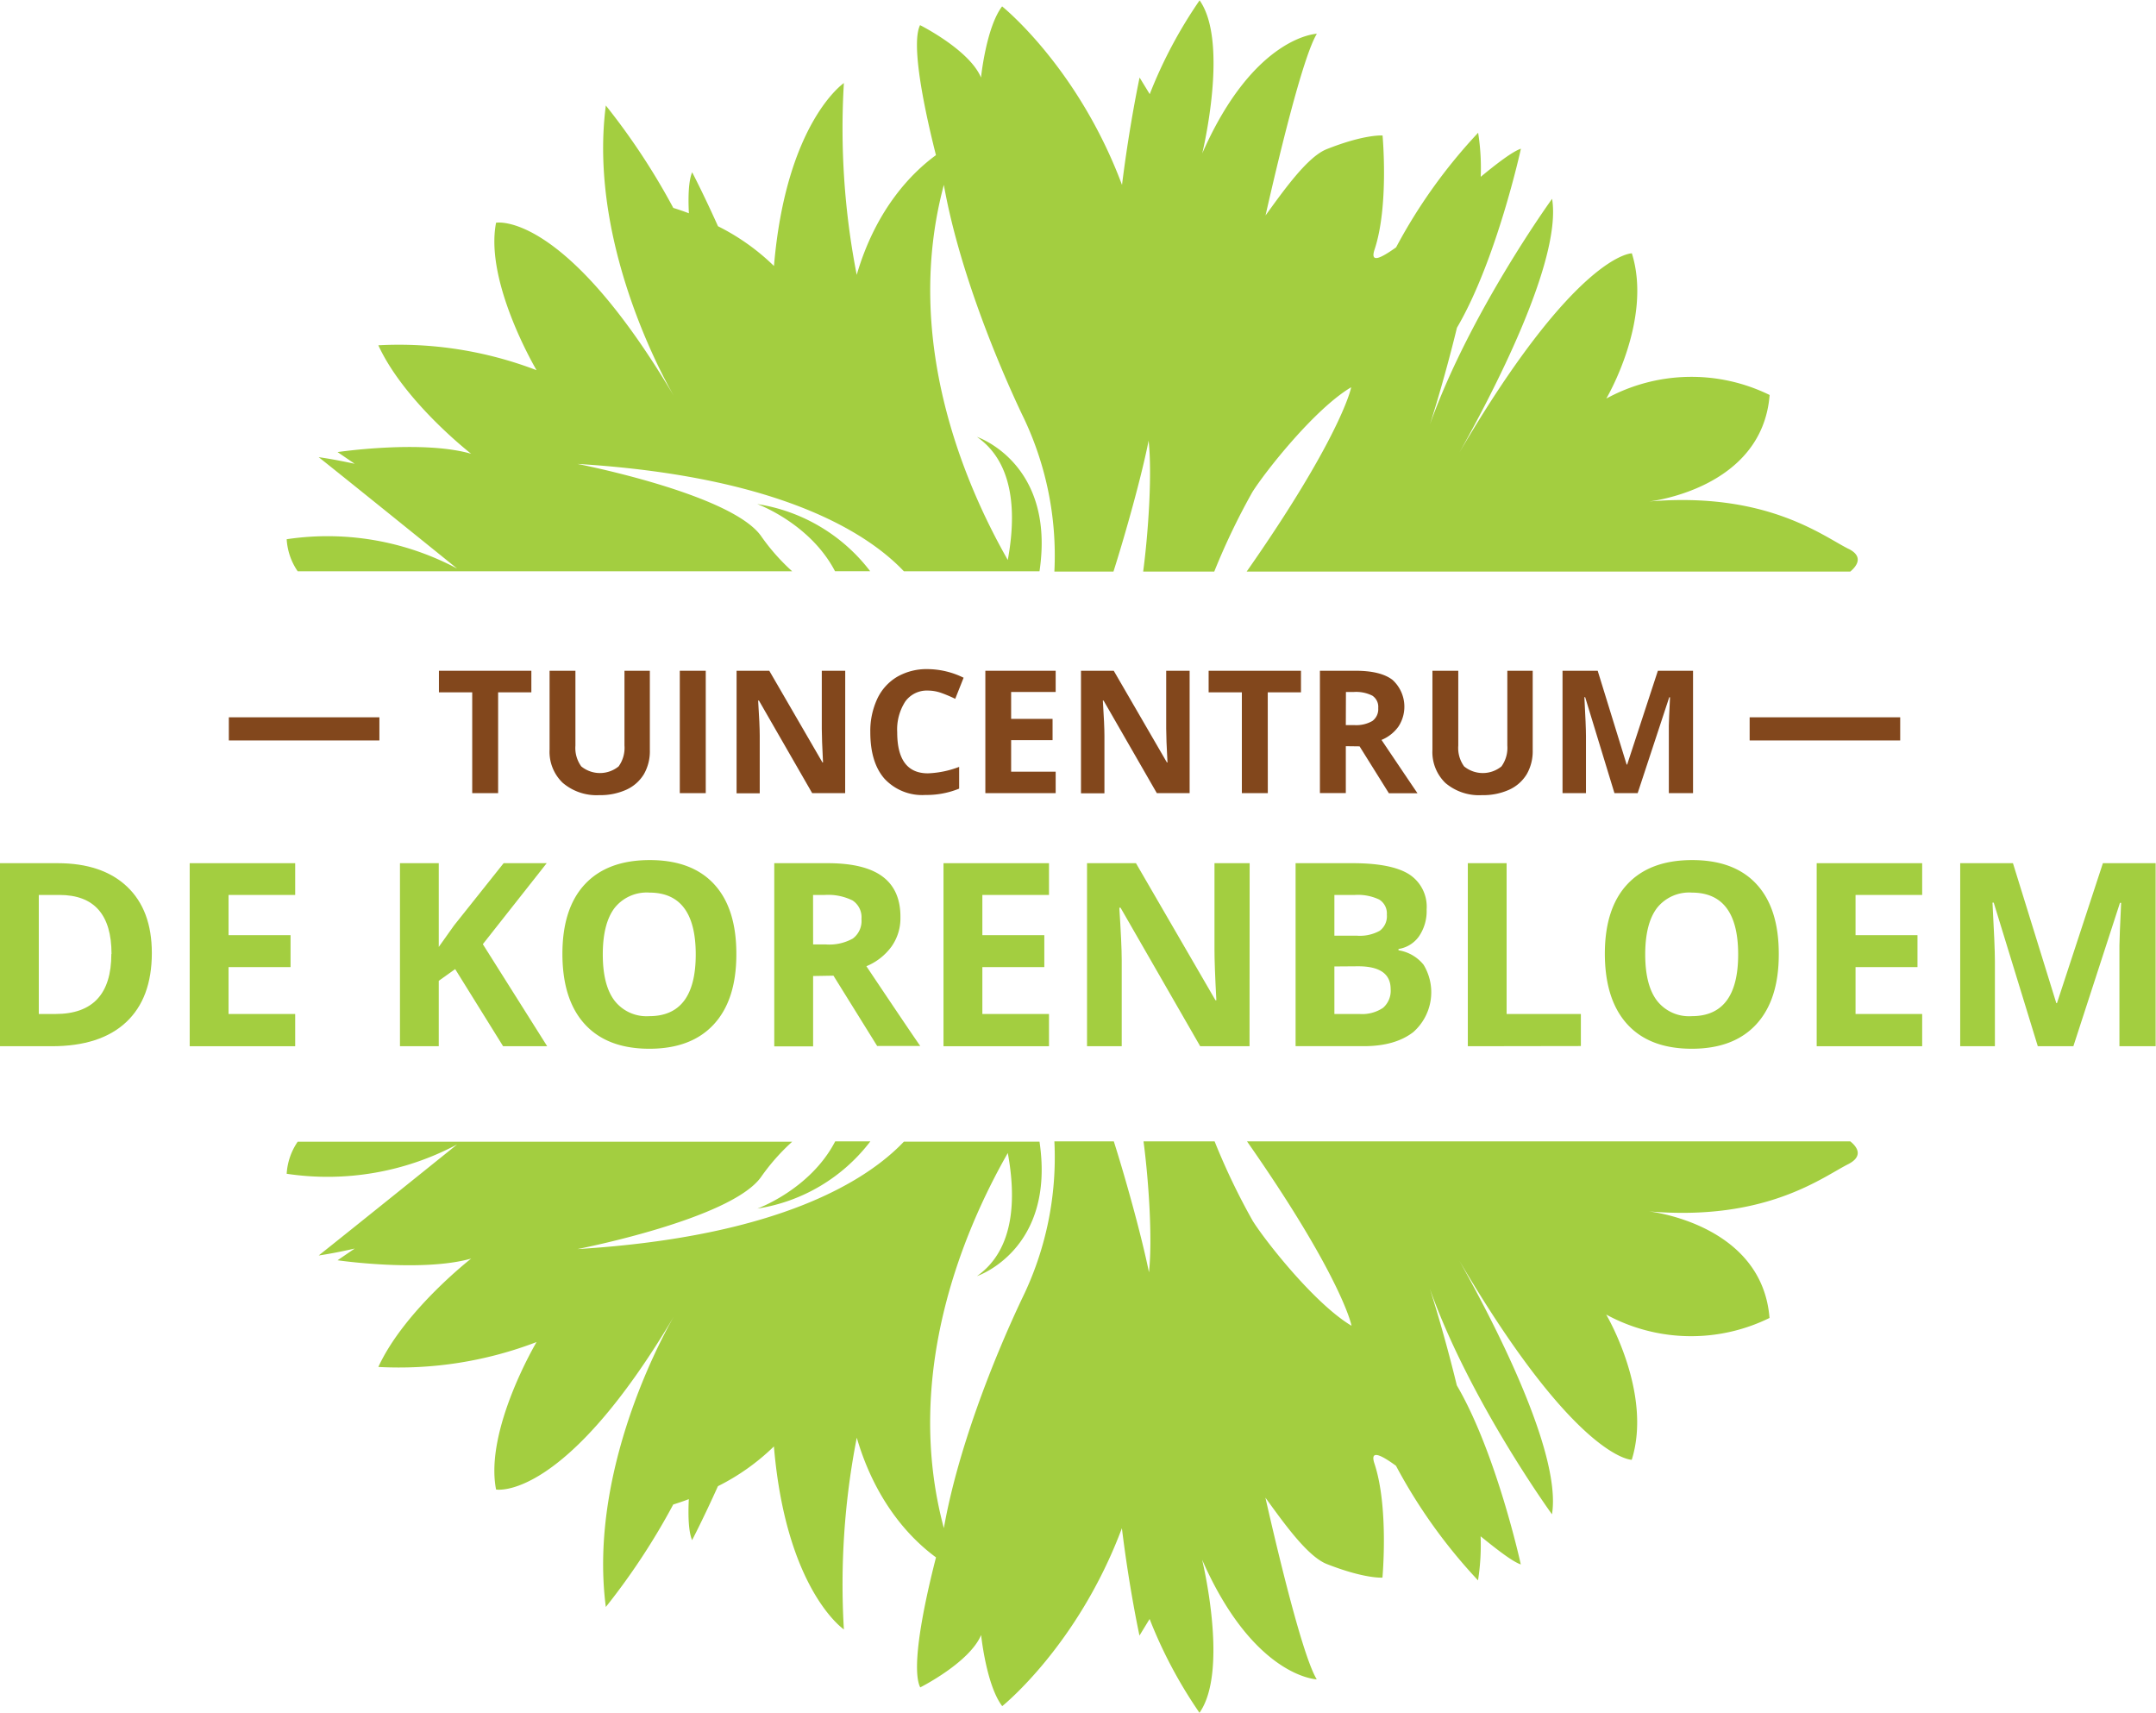 <?xml version="1.0" encoding="UTF-8"?> <svg xmlns="http://www.w3.org/2000/svg" viewBox="0 0 367.9 292.19"><title>de-korenbloem</title><g id="Laag_2" data-name="Laag 2"><g id="Laag_1-2" data-name="Laag 1"><path d="M148.52,194.73h-6c-4.25,8.21-13.28,11.47-13.28,11.47A30,30,0,0,0,148.52,194.73Zm167.21,0H212.79c15.55,22.23,17.77,30.91,17.83,31.46-6.27-3.73-14.68-14.43-16.84-17.87a114.12,114.12,0,0,1-6.52-13.59H195.13c.84,6.34,1.57,16.48.93,22.35-1.22-6.06-4-16.07-6-22.35H179.92a54.77,54.77,0,0,1-5.56,26.91c-5.11,10.81-11,26-13.3,39.08-7-26.1,3.21-50.49,10.91-64,1.39,7.53,1.27,16.41-5.26,21,0,0,13.43-4.46,10.67-22.94H154.24c-6,6.32-20.78,16.18-55.71,18.33,0,0,26.26-5.09,31.35-12.32a35.8,35.8,0,0,1,5.3-6H50.8a10.78,10.78,0,0,0-1.88,5.47,47,47,0,0,0,29.08-5S59.68,210,54.38,214.2c0,0,2.38-.32,6.15-1.18l-2.93,2s14.38,2.09,22.8-.29c0,0-11.39,8.84-15.84,18.49a65.66,65.66,0,0,0,27-4.25s-8.91,15-6.91,25.16c0,0,11.63,2.22,30.56-29.89,0,0-15.09,24.92-11.83,49.93a115.65,115.65,0,0,0,11.5-17.48c.92-.29,1.81-.59,2.66-.92-.14,2.81-.06,5.53.56,7,0,0,1.94-3.72,4.41-9.21a37.94,37.94,0,0,0,9.55-6.78C134.14,271.34,144,278,144,278a130.07,130.07,0,0,1,2.2-32.71c3.32,11.36,9.53,17.5,13.52,20.42-2.76,10.75-4.06,19.45-2.69,22.18,0,0,8.41-4.22,10.39-8.94,0,0,.87,8.56,3.6,12.14,0,0,12.93-10.34,20.42-30.36,1.28,10.46,3,18.32,3,18.32l1.73-2.83a78.58,78.58,0,0,0,8.51,16c5.07-7.19.45-26.11.45-26.11,8.82,20.06,19.56,20.41,19.56,20.41-2.41-3.94-6.62-21.57-8.76-31,3.26,4.5,7.19,10,10.44,11.31,6.57,2.58,9.53,2.33,9.53,2.33s1.11-12-1.36-19.44c-.78-2.33.87-1.68,3.67.36a91.15,91.15,0,0,0,14,19.55,38.53,38.53,0,0,0,.44-7.52c3,2.43,5.5,4.35,6.86,4.8,0,0-4.15-19-10.92-30.55-2.26-9.31-4.61-16.5-4.61-16.5,6.83,19.19,20.85,38.5,20.85,38.5,1.74-10.65-10.52-33.88-15.8-43.25,20,34,29.41,33.95,29.41,33.95,3.58-11.41-4.36-24.78-4.36-24.78a30.31,30.31,0,0,0,27.87.58c-1.27-16.1-20.58-18.18-20.58-18.18,20.07,1.71,29.59-5.85,34.05-8.08C317.65,197.44,317.31,196,315.73,194.73Z" style="fill:#a3ce40"></path><path d="M129.21,86s9,3.26,13.28,11.46h6A30,30,0,0,0,129.21,86Zm186.23,7.65c-4.46-2.23-14-9.79-34.05-8.09,0,0,19.31-2.07,20.58-18.17A30.31,30.31,0,0,0,274.1,68s7.94-13.38,4.36-24.78c0,0-9.42-.09-29.41,33.95,5.28-9.37,17.54-32.61,15.8-43.25,0,0-14,19.31-20.85,38.5,0,0,2.35-7.19,4.61-16.5,6.77-11.52,10.92-30.55,10.92-30.55-1.36.45-3.91,2.36-6.86,4.8a38.53,38.53,0,0,0-.44-7.52,91.15,91.15,0,0,0-14,19.55c-2.8,2-4.45,2.69-3.67.36,2.47-7.42,1.36-19.44,1.36-19.44s-3-.26-9.53,2.33c-3.25,1.29-7.18,6.81-10.44,11.31,2.14-9.45,6.35-27.08,8.76-31,0,0-10.74.35-19.56,20.41,0,0,4.62-18.92-.45-26.11a78.58,78.58,0,0,0-8.51,16l-1.73-2.83s-1.7,7.85-3,18.32C183.94,11.43,171,1.09,171,1.09c-2.73,3.58-3.6,12.14-3.6,12.14C165.43,8.51,157,4.29,157,4.29,155.65,7,157,15.72,159.71,26.47c-4,2.92-10.2,9.06-13.52,20.42A130.12,130.12,0,0,1,144,14.17s-9.85,6.68-11.93,31.21a37.94,37.94,0,0,0-9.55-6.78c-2.47-5.5-4.41-9.21-4.41-9.21-.62,1.46-.7,4.18-.56,7-.85-.33-1.74-.63-2.66-.92A115.65,115.65,0,0,0,103.38,18c-3.26,25,11.83,49.93,11.83,49.93C96.28,35.8,84.65,38,84.65,38c-2,10.15,6.91,25.16,6.91,25.16a65.66,65.66,0,0,0-27-4.25C69,68.58,80.4,77.42,80.4,77.42,72,75,57.6,77.13,57.6,77.13l2.93,2C56.76,78.31,54.38,78,54.38,78,59.68,82.2,78,97,78,97a47.05,47.05,0,0,0-29.08-5,10.72,10.72,0,0,0,1.88,5.47h84.38a35.32,35.32,0,0,1-5.3-6c-5.09-7.23-31.35-12.32-31.35-12.32,34.93,2.15,49.73,12,55.71,18.32h23.14c2.76-18.47-10.67-22.93-10.67-22.93,6.53,4.56,6.65,13.44,5.26,21-7.7-13.53-17.88-37.93-10.91-64,2.31,13.09,8.19,28.27,13.3,39.08a54.74,54.74,0,0,1,5.56,26.9H190c2-6.27,4.81-16.28,6-22.34.64,5.87-.09,16-.93,22.34h12.13a115.68,115.68,0,0,1,6.52-13.59c2.16-3.43,10.57-14.13,16.84-17.86-.06.55-2.28,9.23-17.83,31.45H315.73C317.31,96.18,317.65,94.75,315.44,93.64Z" style="fill:#a3ce40"></path><path d="M85,135.32H80.58v-17.2H74.9v-3.68H90.67v3.68H85Z" style="fill:#82471c"></path><path d="M110.89,114.44V128a7.84,7.84,0,0,1-1,4.06,6.77,6.77,0,0,1-3,2.67,10.71,10.71,0,0,1-4.63.93A8.87,8.87,0,0,1,96,133.54a7.33,7.33,0,0,1-2.22-5.65V114.44h4.41v12.78a5.33,5.33,0,0,0,1,3.54,5.05,5.05,0,0,0,6.37,0,5.42,5.42,0,0,0,1-3.57V114.44Z" style="fill:#82471c"></path><path d="M116,135.32V114.44h4.43v20.88Z" style="fill:#82471c"></path><path d="M144.22,135.32h-5.63l-9.09-15.8h-.13q.27,4.19.27,6v9.83h-3.95V114.44h5.58l9.07,15.64h.1q-.21-4.08-.21-5.76v-9.88h4Z" style="fill:#82471c"></path><path d="M158.34,117.82a4.53,4.53,0,0,0-3.87,1.88,8.78,8.78,0,0,0-1.37,5.24q0,7,5.24,7a16.62,16.62,0,0,0,5.33-1.1v3.71a14.68,14.68,0,0,1-5.74,1.08,8.77,8.77,0,0,1-7-2.77c-1.61-1.84-2.42-4.49-2.42-7.93a13,13,0,0,1,1.19-5.71,8.6,8.6,0,0,1,3.41-3.76,10.06,10.06,0,0,1,5.2-1.3,14.09,14.09,0,0,1,6.12,1.47l-1.43,3.6a22.55,22.55,0,0,0-2.36-1A6.92,6.92,0,0,0,158.34,117.82Z" style="fill:#82471c"></path><path d="M180.14,135.32h-12V114.44h12v3.62h-7.6v4.59h7.07v3.63h-7.07v5.38h7.6Z" style="fill:#82471c"></path><path d="M203,135.32H197.4l-9.09-15.8h-.12q.27,4.19.27,6v9.83h-4V114.44h5.59l9.07,15.64h.1c-.15-2.72-.22-4.64-.22-5.76v-9.88h4Z" style="fill:#82471c"></path><path d="M216.34,135.32h-4.43v-17.2h-5.67v-3.68H222v3.68h-5.67Z" style="fill:#82471c"></path><path d="M229.65,127.31v8h-4.42V114.44h6.08c2.84,0,4.94.51,6.3,1.55a6.18,6.18,0,0,1,1,8,6.68,6.68,0,0,1-2.87,2.25q4.71,7,6.14,9.1H237l-5-8Zm0-3.6h1.43a5.51,5.51,0,0,0,3.1-.7,2.49,2.49,0,0,0,1-2.2,2.3,2.3,0,0,0-1-2.12,6.16,6.16,0,0,0-3.16-.63h-1.35Z" style="fill:#82471c"></path><path d="M261.54,114.44V128a7.84,7.84,0,0,1-1,4.06,6.77,6.77,0,0,1-3,2.67,10.71,10.71,0,0,1-4.63.93,8.87,8.87,0,0,1-6.26-2.07,7.33,7.33,0,0,1-2.22-5.65V114.44h4.41v12.78a5.33,5.33,0,0,0,1,3.54,5.05,5.05,0,0,0,6.37,0,5.42,5.42,0,0,0,1-3.57V114.44Z" style="fill:#82471c"></path><path d="M275.49,135.32l-5-16.38h-.13q.27,5,.27,6.67v9.71h-4V114.44h6l4.94,16h.09l5.24-16h6v20.88h-4.13v-9.88c0-.47,0-1,0-1.62s.08-2.23.2-4.86h-.13l-5.39,16.36Z" style="fill:#82471c"></path><path d="M25.91,162.59q0,7.71-4.39,11.81T8.84,178.5H0V147.27H9.81q7.64,0,11.87,4T25.91,162.59Zm-6.88.17q0-10.06-8.88-10.07H6.62V173H9.46Q19,173,19,162.76Z" style="fill:#a3ce40"></path><path d="M50.37,178.5h-18V147.27h18v5.42H39v6.86H49.58V165H39V173H50.37Z" style="fill:#a3ce40"></path><path d="M93.37,178.5H85.85l-8.18-13.16-2.8,2V178.5H68.25V147.27h6.62v14.29l2.61-3.67,8.46-10.62h7.35l-10.9,13.82Z" style="fill:#a3ce40"></path><path d="M125.65,162.84q0,7.75-3.84,11.92t-11,4.17q-7.17,0-11-4.17t-3.84-12q0-7.8,3.85-11.91t11.06-4.11q7.2,0,11,4.14T125.65,162.84Zm-22.79,0q0,5.24,2,7.88a6.93,6.93,0,0,0,5.93,2.65q7.93,0,7.93-10.53t-7.88-10.55a7,7,0,0,0-6,2.66Q102.86,157.61,102.86,162.84Z" style="fill:#a3ce40"></path><path d="M138.75,166.52v12h-6.63V147.27h9.11q6.36,0,9.42,2.32t3,7a8.3,8.3,0,0,1-1.52,4.9,10,10,0,0,1-4.29,3.36q7.05,10.53,9.19,13.61h-7.35l-7.46-12Zm0-5.39h2.13a8.25,8.25,0,0,0,4.64-1A3.73,3.73,0,0,0,147,156.8a3.42,3.42,0,0,0-1.52-3.17,9.37,9.37,0,0,0-4.74-.94h-2Z" style="fill:#a3ce40"></path><path d="M179,178.5H161V147.27h18v5.42H167.63v6.86H178.2V165H167.63V173H179Z" style="fill:#a3ce40"></path><path d="M213.22,178.5H204.8l-13.59-23.63H191c.27,4.18.41,7.15.41,8.93v14.7h-5.92V147.27h8.35l13.57,23.39h.15c-.22-4.06-.32-6.93-.32-8.61V147.27h6Z" style="fill:#a3ce40"></path><path d="M221.08,147.27h9.72q6.64,0,9.64,1.89a6.57,6.57,0,0,1,3,6,7.64,7.64,0,0,1-1.31,4.6,5.26,5.26,0,0,1-3.49,2.15v.22a6.87,6.87,0,0,1,4.28,2.47,9.06,9.06,0,0,1-1.77,11.5q-3.09,2.38-8.39,2.39H221.08Zm6.62,12.37h3.84a7,7,0,0,0,3.9-.84,3.08,3.08,0,0,0,1.21-2.75,2.77,2.77,0,0,0-1.31-2.58,8.49,8.49,0,0,0-4.16-.78H227.7Zm0,5.25V173H232a6.38,6.38,0,0,0,4-1.05,3.84,3.84,0,0,0,1.3-3.2q0-3.89-5.55-3.89Z" style="fill:#a3ce40"></path><path d="M250.47,178.5V147.27h6.62V173h12.67v5.47Z" style="fill:#a3ce40"></path><path d="M303.53,162.84q0,7.75-3.84,11.92t-11,4.17q-7.19,0-11-4.17t-3.84-12q0-7.8,3.85-11.91t11.06-4.11q7.2,0,11,4.14T303.53,162.84Zm-22.79,0q0,5.24,2,7.88a6.93,6.93,0,0,0,5.94,2.65q7.92,0,7.92-10.53t-7.88-10.55a7,7,0,0,0-6,2.66Q280.74,157.61,280.74,162.84Z" style="fill:#a3ce40"></path><path d="M328,178.5H310V147.27h18v5.42H316.63v6.86H327.2V165H316.63V173H328Z" style="fill:#a3ce40"></path><path d="M347.73,178.5,340.21,154H340c.27,5,.41,8.31.41,10V178.5h-5.92V147.27h9l7.4,23.88H351l7.84-23.88h9V178.5h-6.18V163.72c0-.7,0-1.51,0-2.42s.11-3.33.29-7.26h-.2L353.8,178.5Z" style="fill:#a3ce40"></path><rect x="298.56" y="122.38" width="25.69" height="3.95" style="fill:#82471c"></rect><rect x="39.05" y="122.38" width="25.69" height="3.95" style="fill:#82471c"></rect></g></g></svg> 